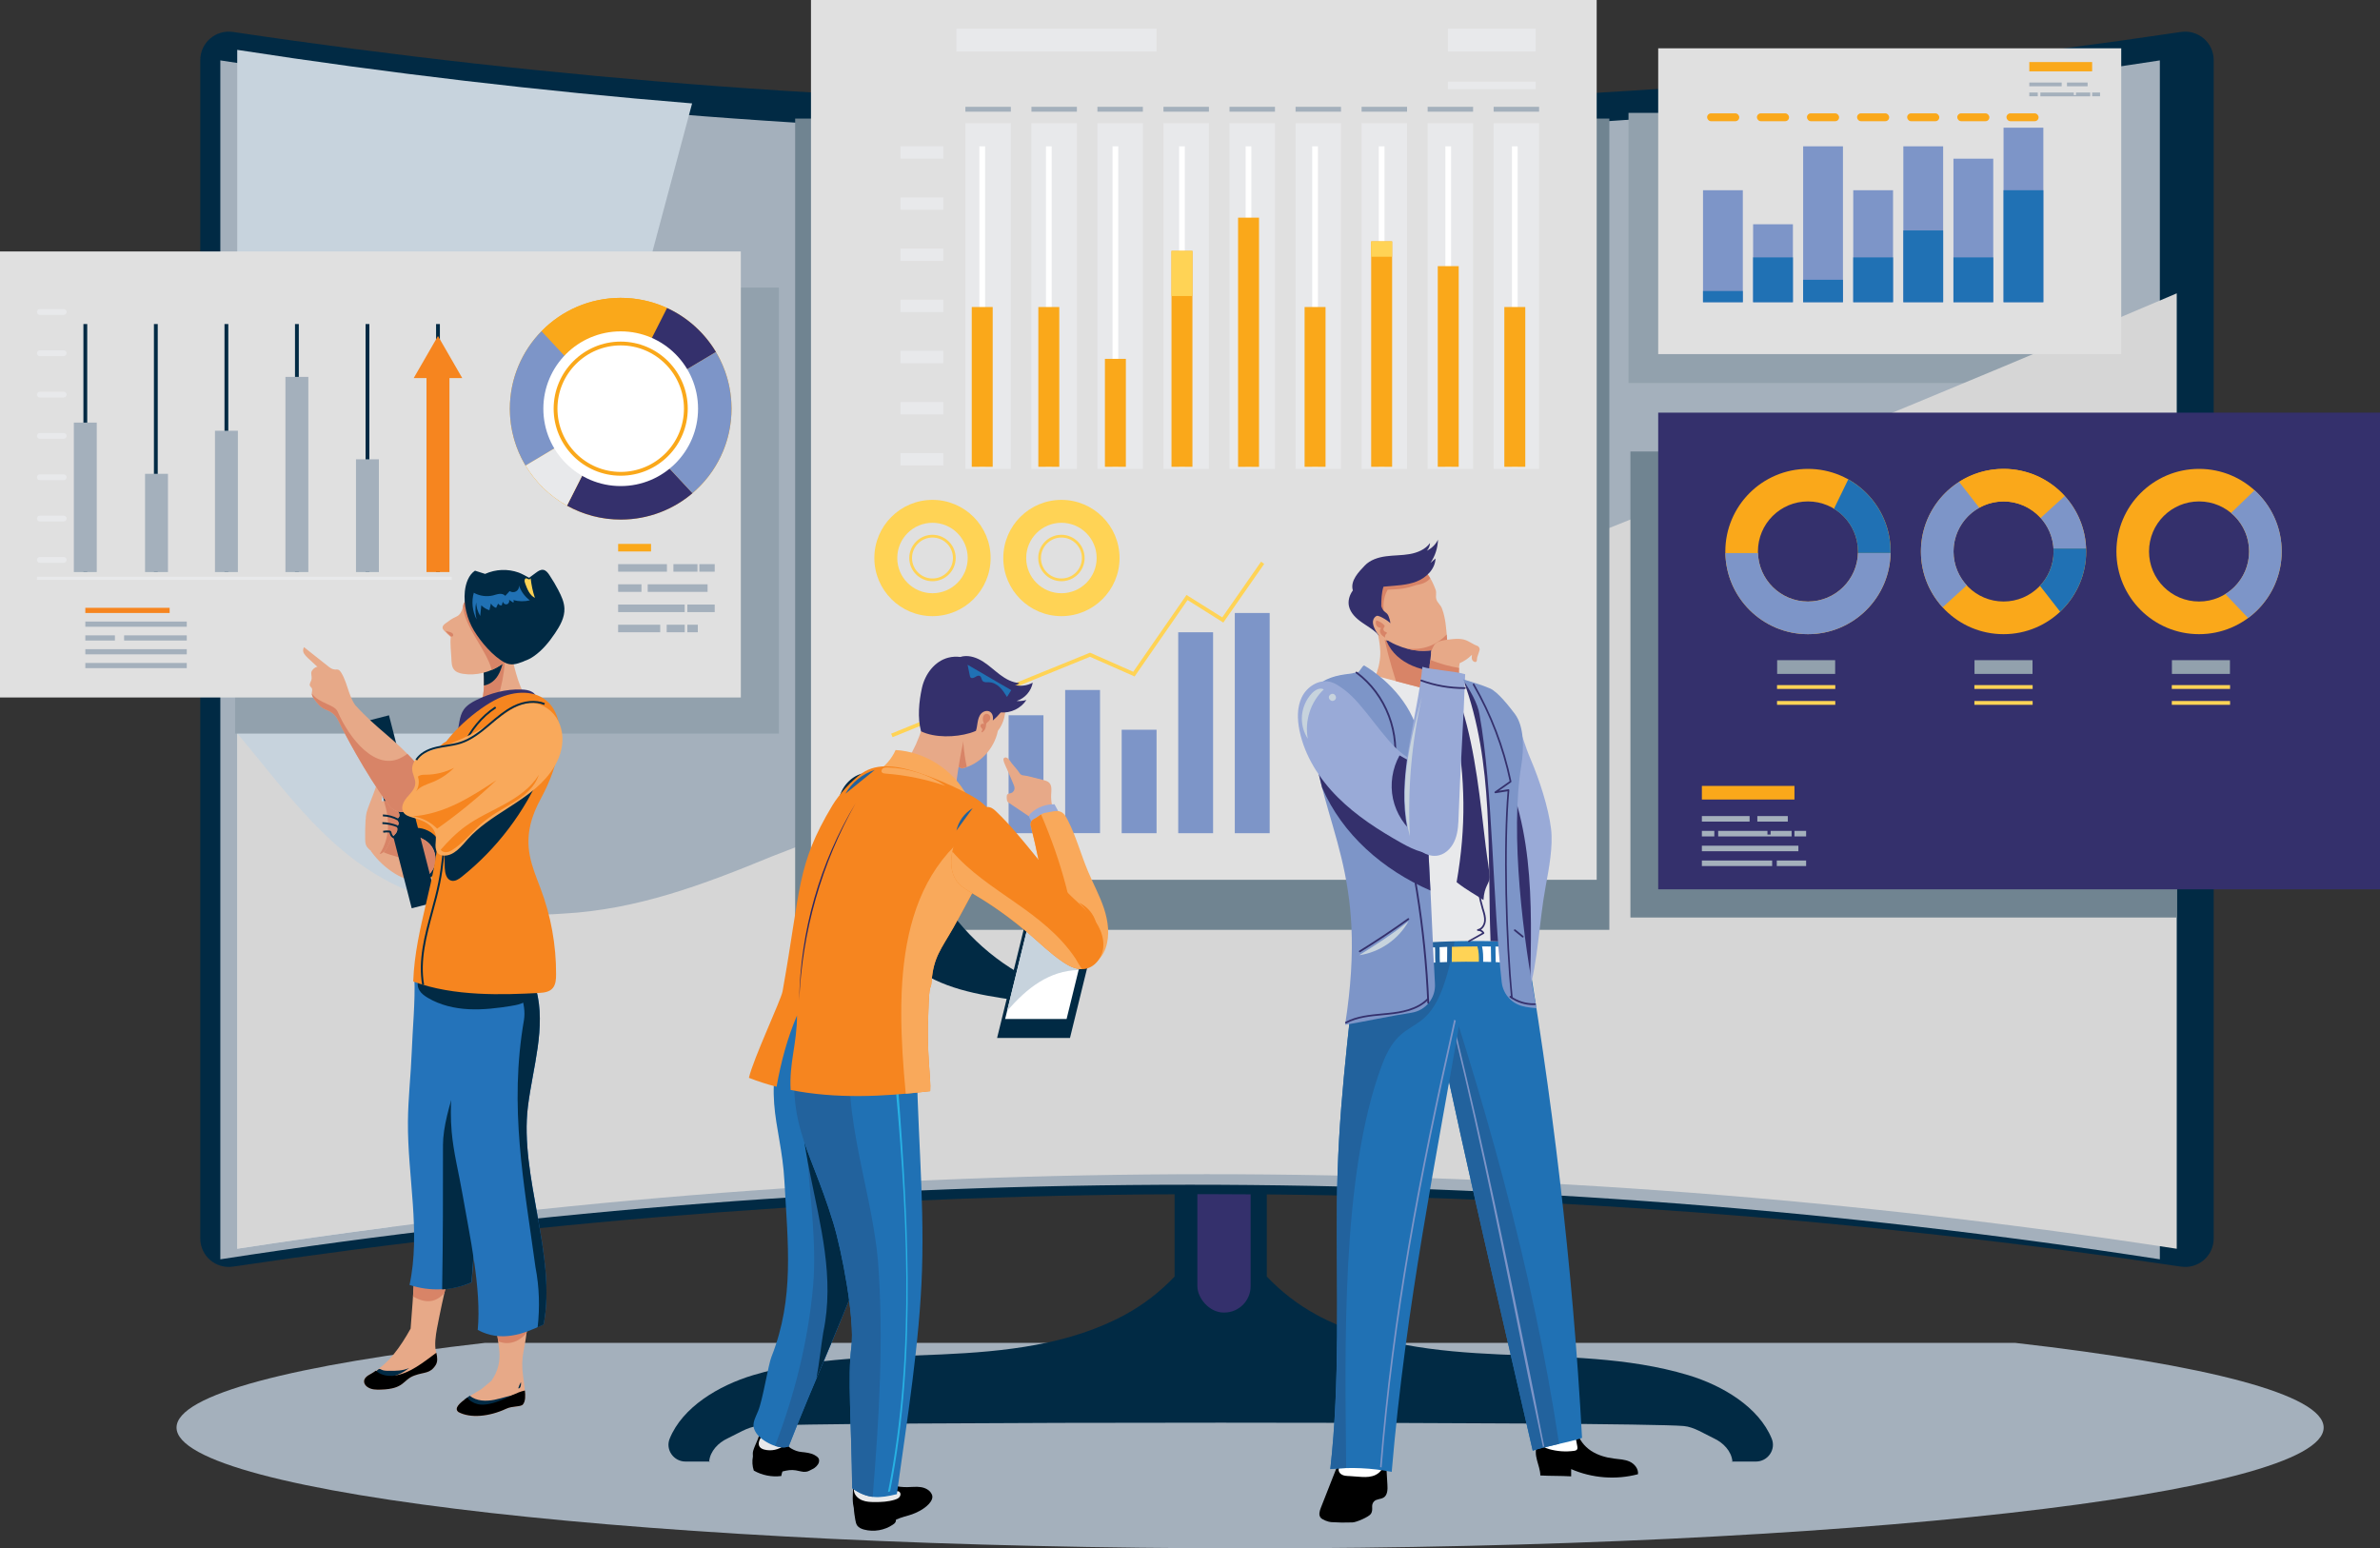 <?xml version="1.0" encoding="UTF-8"?> <svg xmlns="http://www.w3.org/2000/svg" id="Layer_2" data-name="Layer 2" viewBox="0 0 400 260.22"><rect x="0" y="0" width="400" height="260.22" fill="#333333" stroke="none"/><defs><style> .cls-1 { fill: #c7d3dd; } .cls-2 { fill: #fff; } .cls-3 { fill: #708491; } .cls-4 { fill: #f9a95b; } .cls-5 { fill: #e7a988; } .cls-6 { fill: #012a44; } .cls-7 { fill: #d6d6d6; } .cls-8 { fill: #e0e0e0; } .cls-9 { fill: #e8e9eb; } .cls-10 { fill: #2071b4; } .cls-11 { fill: #2473ba; } .cls-12 { fill: #ffd355; } .cls-13 { fill: #22629d; } .cls-14 { fill: #d88467; } .cls-15 { fill: #27b1e3; } .cls-16 { fill: #2a2865; } .cls-17 { fill: #92a1ad; } .cls-18 { fill: #99aad7; } .cls-19 { fill: #34306c; } .cls-20 { fill: #a4b0bc; } .cls-21 { fill: #faa81a; } .cls-22 { fill: #f6851f; } .cls-23 { fill: #7d95c8; } </style></defs><g id="Layer_1-2" data-name="Layer 1"><g><path class="cls-20" d="M338.74,225.69H81.47c-32.03,3.66-51.8,8.69-51.8,14.23,0,11.21,80.78,20.3,180.43,20.3s180.43-9.09,180.43-20.3c0-5.54-19.77-10.57-51.8-14.23Z"></path><path class="cls-6" d="M295.12,245.63c1.98,0,3.4-2,2.65-3.84-2.16-5.3-8.24-8.94-14.03-10.68-10.19-3.06-21.01-3.01-31.64-3.48-10.63-.48-21.58-1.61-30.92-6.71-3.04-1.66-5.86-3.84-8.27-6.38v-63.97h-15.5v63.97c-2.41,2.54-5.23,4.72-8.27,6.38-9.34,5.1-20.29,6.23-30.92,6.71-10.63,.48-21.45,.42-31.64,3.48-5.79,1.74-11.88,5.37-14.03,10.68-.75,1.84,.67,3.84,2.65,3.84,1.4,0,2.8,0,4.21,0l-.22-.04c.17-1.72,1.54-3.14,3.11-3.86,1.57-.73,3.33-1.91,5.06-2.07,8.48-.75,147.15-.75,155.63,0,1.72,.15,3.49,1.34,5.06,2.07,1.57,.73,2.94,2.14,3.11,3.86l-.22,.04h4.21Z"></path><rect class="cls-19" x="201.24" y="193.1" width="8.95" height="27.49" rx="4.43" ry="4.43"></rect><path class="cls-6" d="M366.55,212.87c-108.79-16.24-218.6-16.24-327.39,0-2.9,.43-5.5-1.8-5.5-4.73V10.1c0-2.93,2.6-5.16,5.5-4.73,108.79,16.24,218.6,16.24,327.39,0,2.89-.43,5.5,1.8,5.5,4.73V208.14c0,2.93-2.6,5.16-5.5,4.73Z"></path><path class="cls-20" d="M363,211.64c-108.29-16.71-217.67-16.71-325.97,0V10.15c108.29,16.71,217.67,16.71,325.97,0V211.64Z"></path><rect class="cls-17" x="273.7" y="18.97" width="77.05" height="45.4"></rect><path class="cls-1" d="M39.87,8.38V209.86c8.64-1.33,17.28-2.55,25.93-3.67L116.32,17.38c-25.53-2.08-51.02-5.07-76.45-9Z"></path><path class="cls-7" d="M94.71,153.54c-8.93,.69-18.54-.69-26.78-4.12-12.46-5.42-19.79-16.39-28.06-26.17v86.62c108.29-16.71,217.67-16.71,325.97,0V49.3c-78.35,33.45-156.35,63.82-236.11,94.63-11.67,4.81-22.66,8.93-35.02,9.61Z"></path><rect class="cls-3" x="133.64" y="19.93" width="136.84" height="136.34"></rect><rect class="cls-17" x="39.51" y="48.33" width="91.4" height="74.96"></rect><rect class="cls-3" x="274.02" y="75.88" width="91.75" height="78.32"></rect><rect class="cls-19" x="278.69" y="69.35" width="121.31" height="80.11"></rect><path class="cls-21" d="M303.86,78.8c-7.67,0-13.89,6.22-13.89,13.89s6.22,13.89,13.89,13.89,13.89-6.22,13.89-13.89-6.22-13.89-13.89-13.89Zm0,22.29c-4.64,0-8.41-3.76-8.41-8.41s3.76-8.41,8.41-8.41,8.41,3.76,8.41,8.41-3.76,8.41-8.41,8.41Z"></path><path class="cls-23" d="M303.86,101.1c-4.56,0-8.27-3.63-8.4-8.15h-5.48c.14,7.55,6.3,13.63,13.88,13.63s13.74-6.08,13.88-13.63h-5.48c-.13,4.53-3.84,8.15-8.4,8.15Z"></path><path class="cls-10" d="M310.63,80.57l-2.4,4.94c2.42,1.48,4.03,4.14,4.03,7.18,0,.09,0,.17,0,.25h5.48c0-.09,0-.17,0-.25,0-5.21-2.87-9.75-7.11-12.12Z"></path><path class="cls-21" d="M336.73,78.8c-7.67,0-13.89,6.22-13.89,13.89s6.22,13.89,13.89,13.89,13.89-6.22,13.89-13.89-6.22-13.89-13.89-13.89Zm0,22.29c-4.64,0-8.41-3.76-8.41-8.41s3.76-8.41,8.41-8.41,8.41,3.76,8.41,8.41-3.76,8.41-8.41,8.41Z"></path><path class="cls-21" d="M336.73,84.28c2.47,0,4.69,1.07,6.23,2.77l4.05-3.69c-2.54-2.8-6.2-4.56-10.28-4.56-2.75,0-5.31,.8-7.47,2.18l3.39,4.36c1.21-.67,2.6-1.06,4.08-1.06Z"></path><path class="cls-23" d="M350.6,92.18c-.12-3.39-1.46-6.47-3.59-8.82l-4.05,3.69c1.24,1.37,2.04,3.16,2.16,5.13h5.48Z"></path><path class="cls-23" d="M332.65,85.34l-3.39-4.36c-3.72,2.38-6.23,6.49-6.4,11.19,0,.17-.01,.34-.01,.51,0,3.62,1.38,6.91,3.65,9.38l4.05-3.69c-1.38-1.5-2.22-3.49-2.22-5.69,0-.17,0-.34,.02-.51,.18-2.95,1.87-5.48,4.31-6.83Z"></path><path class="cls-10" d="M350.61,92.69c0-.17,0-.34-.01-.51h-5.48c.01,.17,.02,.34,.02,.51,0,2.23-.87,4.26-2.29,5.76l3.39,4.35c2.69-2.53,4.38-6.13,4.38-10.11Z"></path><path class="cls-21" d="M369.59,78.8c-7.67,0-13.89,6.22-13.89,13.89s6.22,13.89,13.89,13.89,13.89-6.22,13.89-13.89-6.22-13.89-13.89-13.89Zm0,22.29c-4.64,0-8.41-3.76-8.41-8.41s3.76-8.41,8.41-8.41,8.41,3.76,8.41,8.41-3.76,8.41-8.41,8.41Z"></path><path class="cls-23" d="M378,92.69c0,3.02-1.6,5.67-3.99,7.15l3.82,4.02c3.42-2.53,5.65-6.59,5.65-11.18,0-4.08-1.76-7.75-4.56-10.29l-3.95,3.82c1.85,1.54,3.03,3.87,3.03,6.47Z"></path><rect class="cls-21" x="286.03" y="132.08" width="15.56" height="2.29"></rect><rect class="cls-20" x="286.03" y="137.15" width="8.02" height=".93"></rect><rect class="cls-20" x="295.35" y="137.15" width="5.12" height=".93"></rect><polygon class="cls-20" points="297.58 139.64 297.58 140.26 297.05 140.26 297.05 139.64 288.77 139.64 288.77 140.57 301.11 140.57 301.11 139.64 297.58 139.64"></polygon><rect class="cls-20" x="286.03" y="139.64" width="2.09" height=".93"></rect><rect class="cls-20" x="301.59" y="139.64" width="1.96" height=".93"></rect><rect class="cls-20" x="286.03" y="142.13" width="16.22" height=".93"></rect><rect class="cls-20" x="286.03" y="144.62" width="11.81" height=".93"></rect><rect class="cls-20" x="298.62" y="144.62" width="4.93" height=".93"></rect><rect class="cls-17" x="298.68" y="110.95" width="9.75" height="2.31"></rect><rect class="cls-12" x="298.66" y="115.14" width="9.79" height=".64"></rect><rect class="cls-12" x="298.66" y="117.81" width="9.79" height=".64"></rect><rect class="cls-17" x="331.85" y="110.95" width="9.75" height="2.31"></rect><rect class="cls-12" x="331.83" y="115.14" width="9.79" height=".64"></rect><rect class="cls-12" x="331.83" y="117.81" width="9.79" height=".64"></rect><rect class="cls-17" x="365.03" y="110.95" width="9.75" height="2.31"></rect><rect class="cls-12" x="365.01" y="115.14" width="9.79" height=".64"></rect><rect class="cls-12" x="365.01" y="117.81" width="9.79" height=".64"></rect><rect class="cls-8" x="136.3" width="132.05" height="147.86"></rect><rect class="cls-9" x="160.75" y="4.81" width="33.63" height="3.84"></rect><rect class="cls-9" x="243.35" y="4.81" width="14.75" height="3.84"></rect><rect class="cls-9" x="243.35" y="13.73" width="14.75" height="1.26"></rect><path class="cls-12" d="M156.72,84.01c-5.4,0-9.77,4.38-9.77,9.77s4.38,9.77,9.77,9.77,9.77-4.38,9.77-9.77-4.38-9.77-9.77-9.77Zm0,15.69c-3.27,0-5.92-2.65-5.92-5.92s2.65-5.92,5.92-5.92,5.92,2.65,5.92,5.92-2.65,5.92-5.92,5.92Z"></path><path class="cls-12" d="M156.72,89.88c-2.16,0-3.9,1.75-3.9,3.9s1.75,3.9,3.9,3.9,3.9-1.75,3.9-3.9-1.75-3.9-3.9-3.9Zm0,7.34c-1.9,0-3.44-1.54-3.44-3.44s1.54-3.44,3.44-3.44,3.44,1.54,3.44,3.44-1.54,3.44-3.44,3.44Z"></path><path class="cls-12" d="M178.39,84.01c-5.4,0-9.77,4.38-9.77,9.77s4.38,9.77,9.77,9.77,9.77-4.38,9.77-9.77-4.38-9.77-9.77-9.77Zm0,15.69c-3.27,0-5.92-2.65-5.92-5.92s2.65-5.92,5.92-5.92,5.92,2.65,5.92,5.92-2.65,5.92-5.92,5.92Z"></path><path class="cls-12" d="M178.39,89.88c-2.16,0-3.9,1.75-3.9,3.9s1.75,3.9,3.9,3.9,3.9-1.75,3.9-3.9-1.75-3.9-3.9-3.9Zm0,7.34c-1.9,0-3.44-1.54-3.44-3.44s1.54-3.44,3.44-3.44,3.44,1.54,3.44,3.44-1.54,3.44-3.44,3.44Z"></path><polygon class="cls-12" points="150.01 123.89 149.77 123.3 183.2 109.69 190.46 112.9 199.41 99.99 205.42 103.76 211.94 94.4 212.47 94.77 205.6 104.63 199.59 100.85 190.69 113.69 183.19 110.38 150.01 123.89"></polygon><rect class="cls-23" x="160.01" y="116.57" width="5.86" height="23.46"></rect><rect class="cls-23" x="169.51" y="120.21" width="5.86" height="19.82"></rect><rect class="cls-23" x="179.02" y="115.96" width="5.86" height="24.06"></rect><rect class="cls-23" x="188.52" y="122.64" width="5.86" height="17.39"></rect><rect class="cls-23" x="198.02" y="106.26" width="5.86" height="33.77"></rect><rect class="cls-23" x="207.53" y="103.02" width="5.86" height="37.01"></rect><rect class="cls-9" x="162.25" y="20.7" width="7.64" height="58.1"></rect><rect class="cls-9" x="173.35" y="20.7" width="7.64" height="58.1"></rect><rect class="cls-9" x="184.44" y="20.7" width="7.64" height="58.1"></rect><rect class="cls-9" x="195.54" y="20.7" width="7.64" height="58.1"></rect><rect class="cls-9" x="206.64" y="20.7" width="7.64" height="58.1"></rect><rect class="cls-9" x="217.74" y="20.7" width="7.64" height="58.1"></rect><rect class="cls-9" x="228.84" y="20.7" width="7.64" height="58.1"></rect><rect class="cls-9" x="239.94" y="20.7" width="7.64" height="58.1"></rect><rect class="cls-9" x="251.03" y="20.7" width="7.64" height="58.1"></rect><rect class="cls-2" x="164.6" y="24.59" width=".96" height="53.86"></rect><rect class="cls-2" x="175.79" y="24.59" width=".96" height="53.86"></rect><rect class="cls-2" x="186.98" y="24.59" width=".96" height="53.86"></rect><rect class="cls-2" x="198.17" y="24.59" width=".96" height="53.86"></rect><rect class="cls-2" x="209.35" y="24.59" width=".96" height="53.86"></rect><rect class="cls-2" x="220.54" y="24.59" width=".96" height="53.86"></rect><rect class="cls-2" x="231.73" y="24.59" width=".96" height="53.86"></rect><rect class="cls-2" x="242.92" y="24.59" width=".96" height="53.86"></rect><rect class="cls-2" x="254.11" y="24.59" width=".96" height="53.86"></rect><rect class="cls-21" x="163.32" y="51.6" width="3.52" height="26.85"></rect><rect class="cls-21" x="174.51" y="51.6" width="3.52" height="26.85"></rect><rect class="cls-21" x="185.7" y="60.31" width="3.52" height="18.14"></rect><rect class="cls-21" x="196.89" y="42.17" width="3.52" height="36.28"></rect><rect class="cls-12" x="196.89" y="42.17" width="3.52" height="7.58"></rect><rect class="cls-21" x="208.08" y="36.58" width="3.52" height="41.88"></rect><rect class="cls-21" x="219.26" y="51.6" width="3.52" height="26.85"></rect><rect class="cls-21" x="230.45" y="40.57" width="3.52" height="37.88"></rect><rect class="cls-12" x="230.45" y="40.57" width="3.52" height="2.58"></rect><rect class="cls-21" x="241.64" y="44.73" width="3.52" height="33.72"></rect><rect class="cls-21" x="252.83" y="51.6" width="3.52" height="26.85"></rect><rect class="cls-9" x="151.35" y="76.15" width="7.19" height="2.08"></rect><rect class="cls-9" x="151.35" y="67.56" width="7.19" height="2.08"></rect><rect class="cls-9" x="151.35" y="58.96" width="7.19" height="2.08"></rect><rect class="cls-9" x="151.35" y="50.37" width="7.19" height="2.08"></rect><rect class="cls-9" x="151.35" y="41.78" width="7.19" height="2.08"></rect><rect class="cls-9" x="151.35" y="33.18" width="7.19" height="2.08"></rect><rect class="cls-9" x="151.35" y="24.59" width="7.19" height="2.08"></rect><rect class="cls-20" x="162.25" y="17.95" width="7.64" height=".82"></rect><rect class="cls-20" x="173.35" y="17.95" width="7.64" height=".82"></rect><rect class="cls-20" x="184.44" y="17.95" width="7.64" height=".82"></rect><rect class="cls-20" x="195.54" y="17.95" width="7.64" height=".82"></rect><rect class="cls-20" x="206.64" y="17.95" width="7.64" height=".82"></rect><rect class="cls-20" x="217.74" y="17.95" width="7.64" height=".82"></rect><rect class="cls-20" x="228.84" y="17.95" width="7.64" height=".82"></rect><rect class="cls-20" x="239.94" y="17.95" width="7.64" height=".82"></rect><rect class="cls-20" x="251.03" y="17.95" width="7.64" height=".82"></rect><rect class="cls-8" y="42.26" width="124.51" height="74.96"></rect><circle class="cls-21" cx="104.32" cy="68.69" r="18.63"></circle><path class="cls-21" d="M104.25,50.06c-5.19,.02-9.88,2.16-13.24,5.6l12.39,13.3,8.71-17.2c-2.39-1.1-5.05-1.71-7.86-1.7Z"></path><path class="cls-19" d="M120.33,59.16c-1.92-3.22-4.79-5.82-8.22-7.4l-8.71,17.2,.18,.19,16.75-9.99Z"></path><path class="cls-23" d="M91.01,55.66c-3.3,3.38-5.33,8-5.32,13.1,.01,3.47,.98,6.71,2.64,9.49l14.85-8.86,.22-.43-12.39-13.3Z"></path><polygon class="cls-21" points="103.4 68.96 103.18 69.39 103.58 69.15 103.4 68.96"></polygon><path class="cls-19" d="M116.38,82.88l-12.79-13.73-.4,.24-7.89,15.59c2.7,1.5,5.8,2.35,9.1,2.34,4.57-.02,8.75-1.68,11.98-4.43Z"></path><path class="cls-9" d="M88.34,78.25c1.68,2.81,4.09,5.14,6.95,6.73l7.89-15.59-14.85,8.86Z"></path><path class="cls-23" d="M120.33,59.16l-16.75,9.99,12.79,13.73c4.04-3.43,6.59-8.55,6.57-14.27-.01-3.46-.97-6.69-2.62-9.46Z"></path><circle class="cls-2" cx="104.32" cy="68.69" r="13"></circle><path class="cls-21" d="M104.32,79.95c-6.21,0-11.27-5.05-11.27-11.27s5.05-11.27,11.27-11.27,11.27,5.05,11.27,11.27-5.05,11.27-11.27,11.27Zm0-21.9c-5.86,0-10.63,4.77-10.63,10.63s4.77,10.63,10.63,10.63,10.63-4.77,10.63-10.63-4.77-10.63-10.63-10.63Z"></path><rect class="cls-21" x="103.89" y="91.41" width="5.53" height="1.27"></rect><rect class="cls-20" x="103.89" y="94.81" width="8.2" height="1.27"></rect><rect class="cls-20" x="113.18" y="94.81" width="4.04" height="1.27"></rect><rect class="cls-20" x="117.54" y="94.81" width="2.58" height="1.27"></rect><rect class="cls-20" x="103.89" y="98.2" width="3.92" height="1.27"></rect><rect class="cls-20" x="108.86" y="98.2" width="10.06" height="1.27"></rect><rect class="cls-20" x="115.52" y="101.6" width="4.6" height="1.27"></rect><rect class="cls-20" x="103.89" y="101.6" width="11.18" height="1.27"></rect><rect class="cls-20" x="103.89" y="104.99" width="7.07" height="1.27"></rect><rect class="cls-20" x="112.05" y="104.99" width="3.03" height="1.27"></rect><rect class="cls-20" x="115.52" y="104.99" width="1.76" height="1.27"></rect><rect class="cls-22" x="14.34" y="102.15" width="14.17" height=".87"></rect><rect class="cls-20" x="14.34" y="104.46" width="17.05" height=".87"></rect><rect class="cls-20" x="20.86" y="106.78" width="10.53" height=".87"></rect><rect class="cls-20" x="14.34" y="106.78" width="4.97" height=".87"></rect><rect class="cls-20" x="14.34" y="109.1" width="17.05" height=".87"></rect><rect class="cls-20" x="14.34" y="111.42" width="17.05" height=".87"></rect><rect class="cls-6" x="14.02" y="54.46" width=".64" height="41.68"></rect><rect class="cls-6" x="25.87" y="54.46" width=".64" height="41.68"></rect><rect class="cls-6" x="37.73" y="54.46" width=".64" height="41.68"></rect><rect class="cls-6" x="49.58" y="54.46" width=".64" height="41.68"></rect><rect class="cls-6" x="61.44" y="54.46" width=".64" height="41.68"></rect><rect class="cls-6" x="73.29" y="54.46" width=".64" height="41.68"></rect><rect class="cls-20" x="12.41" y="71.02" width="3.85" height="25.12"></rect><rect class="cls-20" x="24.38" y="79.63" width="3.85" height="16.51"></rect><rect class="cls-20" x="36.13" y="72.39" width="3.85" height="23.75"></rect><rect class="cls-20" x="47.97" y="63.34" width="3.85" height="32.8"></rect><rect class="cls-20" x="59.83" y="77.19" width="3.85" height="18.95"></rect><rect class="cls-9" x="6.21" y="96.93" width="69.71" height=".53"></rect><polygon class="cls-22" points="77.69 63.54 73.61 56.47 69.53 63.54 71.68 63.54 71.68 96.14 75.54 96.14 75.54 63.54 77.69 63.54"></polygon><path class="cls-9" d="M11.19,94.1c0,.27-.22,.49-.49,.49H6.7c-.27,0-.49-.22-.49-.49h0c0-.27,.22-.49,.49-.49h4.01c.27,0,.49,.22,.49,.49h0Z"></path><path class="cls-9" d="M11.19,87.15c0,.27-.22,.49-.49,.49H6.7c-.27,0-.49-.22-.49-.49h0c0-.27,.22-.49,.49-.49h4.01c.27,0,.49,.22,.49,.49h0Z"></path><path class="cls-9" d="M11.19,80.21c0,.27-.22,.49-.49,.49H6.7c-.27,0-.49-.22-.49-.49h0c0-.27,.22-.49,.49-.49h4.01c.27,0,.49,.22,.49,.49h0Z"></path><path class="cls-9" d="M11.19,73.26c0,.27-.22,.49-.49,.49H6.7c-.27,0-.49-.22-.49-.49h0c0-.27,.22-.49,.49-.49h4.01c.27,0,.49,.22,.49,.49h0Z"></path><path class="cls-9" d="M11.19,66.32c0,.27-.22,.49-.49,.49H6.7c-.27,0-.49-.22-.49-.49h0c0-.27,.22-.49,.49-.49h4.01c.27,0,.49,.22,.49,.49h0Z"></path><path class="cls-9" d="M11.19,59.37c0,.27-.22,.49-.49,.49H6.7c-.27,0-.49-.22-.49-.49h0c0-.27,.22-.49,.49-.49h4.01c.27,0,.49,.22,.49,.49h0Z"></path><path class="cls-9" d="M11.19,52.43c0,.27-.22,.49-.49,.49H6.7c-.27,0-.49-.22-.49-.49h0c0-.27,.22-.49,.49-.49h4.01c.27,0,.49,.22,.49,.49h0Z"></path><rect class="cls-8" x="278.69" y="8.12" width="77.82" height="51.39"></rect><rect class="cls-23" x="286.22" y="31.97" width="6.69" height="18.82"></rect><rect class="cls-23" x="294.64" y="37.69" width="6.69" height="13.1"></rect><rect class="cls-23" x="303.05" y="24.59" width="6.69" height="26.2"></rect><rect class="cls-23" x="311.47" y="31.97" width="6.69" height="18.82"></rect><rect class="cls-23" x="319.89" y="24.59" width="6.69" height="26.2"></rect><rect class="cls-23" x="328.31" y="26.67" width="6.69" height="24.12"></rect><rect class="cls-23" x="336.73" y="21.46" width="6.69" height="29.33"></rect><rect class="cls-10" x="286.22" y="48.91" width="6.69" height="1.88"></rect><rect class="cls-10" x="294.64" y="43.26" width="6.69" height="7.53"></rect><rect class="cls-10" x="303.05" y="47.02" width="6.69" height="3.77"></rect><rect class="cls-10" x="311.47" y="43.26" width="6.69" height="7.53"></rect><rect class="cls-10" x="319.89" y="38.73" width="6.69" height="12.06"></rect><rect class="cls-10" x="328.31" y="43.26" width="6.69" height="7.53"></rect><rect class="cls-10" x="336.73" y="31.97" width="6.69" height="18.82"></rect><rect class="cls-21" x="341.06" y="10.43" width="10.56" height="1.56"></rect><rect class="cls-20" x="341.06" y="13.87" width="5.44" height=".63"></rect><rect class="cls-20" x="347.39" y="13.87" width="3.47" height=".63"></rect><polygon class="cls-20" points="348.9 15.55 348.9 15.98 348.54 15.98 348.54 15.55 342.92 15.55 342.92 16.19 351.3 16.19 351.3 15.55 348.9 15.55"></polygon><rect class="cls-20" x="341.06" y="15.55" width="1.42" height=".63"></rect><rect class="cls-20" x="351.62" y="15.55" width="1.33" height=".63"></rect><rect class="cls-21" x="286.91" y="19.05" width="5.4" height="1.32" rx=".65" ry=".65"></rect><rect class="cls-21" x="295.28" y="19.05" width="5.4" height="1.32" rx=".65" ry=".65"></rect><rect class="cls-21" x="303.69" y="19.05" width="5.4" height="1.32" rx=".65" ry=".65"></rect><rect class="cls-21" x="312.11" y="19.05" width="5.4" height="1.32" rx=".65" ry=".65"></rect><rect class="cls-21" x="320.53" y="19.05" width="5.4" height="1.32" rx=".65" ry=".65"></rect><rect class="cls-21" x="328.95" y="19.05" width="5.4" height="1.32" rx=".65" ry=".65"></rect><rect class="cls-21" x="337.22" y="19.05" width="5.4" height="1.32" rx=".65" ry=".65"></rect><path class="cls-22" d="M68.2,145.04c.25,.68,.07,1.49,.42,2.13,.31,.55,.96,.84,1.59,.87,.63,.03,1.25-.16,1.85-.37,1.1-.38,2.19-.82,3.24-1.32,.77-.36,1.55-.78,2.02-1.48,.51-.76,.57-1.72,.63-2.63,.28-4.08,.89-8.15,1.82-12.13,.23-.98,.48-1.99,.4-2.99-.08-1.01-.54-2.05-1.43-2.53-.57-.31-1.25-.37-1.9-.34-.87,.03-1.78,.21-2.46,.75-.99,.8-1.26,2.17-1.59,3.4-.78,2.95-2.25,5.71-4.26,8.01-.8,.92-1.7,1.78-2.27,2.86-.57,1.08-.74,2.47-.07,3.49,.56,.85,1.63,1.33,1.98,2.29Z"></path><path class="cls-6" d="M74.54,144.24c-.03,.87-.3,1.77-.92,2.39-.66,.65-1.61,.88-2.5,1.09-.76,.18-1.58,.35-2.28,0-.78-.38-1.15-1.26-1.45-2.07-.34-.89-.68-1.79-.77-2.73s.09-1.96,.71-2.68c.51-.61,1.29-.96,2.08-1.07,1.36-.19,2.78,.34,3.74,1.32s1.46,2.38,1.41,3.75Z"></path><path class="cls-5" d="M70.89,147.75c-1.44,.52-3.03-.04-4.36-.83-1.62-.97-3.05-2.29-4.18-3.86,1.48-.64,2.64-2.11,2.98-3.8,1.18,.66,2.53,.79,3.83,1.08,1.3,.29,2.65,.81,3.42,1.97,.6,.9,.77,2.12,.44,3.17-.33,1.05-1.14,1.91-2.12,2.27Z"></path><path class="cls-14" d="M72.58,142.31c-.78-1.16-2.13-1.68-3.42-1.97-1.3-.29-2.65-.43-3.83-1.08-.27,1.33-1.05,2.53-2.1,3.29,2.7,1.87,7.05,1.55,8.22,3.88,.16,.27,.27,.54,.35,.81,.56-.44,1-1.05,1.22-1.76,.33-1.05,.17-2.27-.44-3.17Z"></path><rect class="cls-6" x="65.09" y="120.25" width="4.38" height="32.36" transform="translate(-31.87 21.07) rotate(-14.43)"></rect><path class="cls-5" d="M61.46,137.75c.02-.4,.05-.81,.15-1.19,.39-1.47,1.91-4.59,1.99-6.12,1.43,1.94,.46,3.45,.54,4.2,.74-.01,1.49-.02,2.21,.15,.24,.06,.51,.18,.55,.43,.03,.18-.07,.36-.21,.47-.14,.1-.31,.14-.48,.18,.24,.14,.48,.29,.67,.51,.18,.22,.3,.53,.23,.81-.07,.28-.37,.5-.63,.4,.21,.19,.44,.4,.5,.69,.06,.29-.16,.65-.43,.59,.28,.2,.28,.66,.11,.97-.16,.31-.44,.53-.66,.8-.4,.49-.6,1.11-.89,1.68-.29,.57-.72,1.12-1.32,1.22-.62,.11-1.21-.3-1.68-.74-.22-.2-.43-.42-.56-.7-.16-.35-.18-.76-.18-1.16-.01-1.06,.01-2.13,.07-3.19Z"></path><path class="cls-14" d="M66.89,136.37c-.18-.22-.43-.36-.67-.51,.17-.04,.34-.08,.48-.18,.14-.1,.24-.29,.21-.47-.04-.26-.32-.38-.55-.43-.6-.14-1.22-.16-1.83-.15,.97,3.09,1.06,6.17-.73,8.9,0,0,0,0,0,0,.59-.1,1.03-.65,1.32-1.22,.29-.57,.49-1.19,.89-1.68,.22-.27,.5-.49,.66-.8,.16-.31,.17-.77-.11-.97,.27,.07,.49-.3,.43-.59-.06-.29-.29-.5-.5-.69,.26,.1,.56-.11,.63-.4,.07-.28-.04-.59-.23-.81Z"></path><path class="cls-6" d="M66.76,137.85c-.74-.4-1.57-.63-2.41-.65v-.32c.9,.03,1.78,.27,2.56,.69l-.15,.28Z"></path><path class="cls-6" d="M66.75,139.02c-.79-.32-1.63-.5-2.48-.53v-.32c.91,.03,1.78,.22,2.6,.56l-.12,.3Z"></path><path class="cls-6" d="M66.19,140.92c-.35-.14-.62-.47-.69-.85-.01-.07-.02-.13-.04-.15,0,0-.04-.01-.1-.02-.31-.02-.62,0-.93,.04l-.05-.31c.33-.06,.67-.07,1.01-.05,.07,0,.19,.01,.29,.1,.1,.09,.12,.21,.13,.3,.05,.3,.25,.54,.5,.64l-.12,.3Z"></path><path class="cls-5" d="M81.25,109.45c1.35-.16,2.98-1.04,4.29-1.42,.36,1.73,1.2,6.14,2.35,8.21l.45,.66c-3.15,2.41-6.39,3.6-10.14,4.62,4.33-2.42,2.87-7.87,3.05-12.07Z"></path><path class="cls-14" d="M84.9,108.25c-1.17,.43-2.51,1.07-3.65,1.21-.18,4.2,1.27,9.65-3.05,12.07,1.55-.42,3.01-.88,4.42-1.44,1.62-3.63,2.44-7.66,2.29-11.84Z"></path><path class="cls-6" d="M84.93,108.16c-1.23,.43-2.67,1.15-3.88,1.29,.09,1.8,.33,3.83,.28,5.77,2.92-.61,3.38-4.01,3.61-7.06Z"></path><path class="cls-19" d="M80.04,117.66c-.79,.39-1.57,.86-2.08,1.57-.85,1.19-.74,2.8-1.19,4.19,1.73-1.77,3.94-3.01,6.26-3.85,2.32-.85,4.76-1.32,7.2-1.72,.13-.61-.25-1.23-.78-1.55-.53-.32-1.17-.4-1.79-.42-2.64-.1-5.26,.61-7.62,1.78Z"></path><path class="cls-5" d="M85.8,102.36c-1.27-1.51-2.97-2.48-4.84-2.83l-1.23-.03c-.76,.88-1.21,.94-1.81,1.96l-.19,.79c-.14,.51-.45,1.14-1.01,1.37-.68,.28-1.29,.73-1.89,1.18-.22,.17-.47,.4-.45,.69,.01,.23,.17,.41,.32,.56,.34,.35,.69,.69,1.05,1.01-.12,1.16,.06,2.36,.11,3.54,.03,.66,.03,1.38,.41,1.89,.36,.48,.96,.66,1.52,.75,2.25,.36,4.6-.25,6.52-1.57,1.26-.87,2.38-2.1,2.82-3.65,.56-1.95-.07-4.16-1.34-5.68Z"></path><path class="cls-14" d="M85.8,102.36c-1.27-1.51-2.97-2.48-4.84-2.83l-1.23-.03c-.76,.88-1.21,.94-1.81,1.96l-.1,.42c.22,3.51,3.9,7.23,4.83,10.72,.58-.25,1.13-.55,1.66-.91,1.26-.87,2.38-2.1,2.82-3.65,.56-1.95-.07-4.16-1.34-5.68Z"></path><path class="cls-2" d="M77.74,102.26c.05-.19,.08-.36,.09-.49l-.09,.49Z"></path><path class="cls-6" d="M93.88,99.25c-.47-.89-.98-1.76-1.54-2.6-.26-.39-.57-.81-1.04-.88-.45-.07-.87,.22-1.23,.49-.38,.28-.76,.56-1.14,.84-.57-.31-1.22-.67-1.75-.87-1.82-.66-3.87-.58-5.65,.22l-1.7-.54c-1.06,.7-1.55,2.1-1.7,3.43-.24,2.3,.35,4.67,1.52,6.62,1.17,1.95,3.25,4.37,5.18,5.39,1.06,.56,1.99,.26,3.07-.15,.1-.04,.19-.09,.28-.13,.54-.18,1.06-.45,1.53-.78,1.45-1,2.57-2.39,3.56-3.85,.85-1.26,1.65-2.66,1.59-4.18-.04-1.07-.5-2.08-1-3.03Z"></path><path class="cls-10" d="M80.02,101.11c.01,.84,.25,1.68,.69,2.41,.06-.6,.12-1.19,.18-1.79,.38,.38,.85,.66,1.36,.83,.09-.38,.17-.76,.26-1.14,.18,.34,.5,.61,.87,.74,.11-.24,.22-.48,.34-.73,.1,.22,.37,.36,.61,.31,.06-.22,.12-.43,.18-.65,.04,.31,.39,.55,.7,.46,.3-.09,.47-.48,.33-.76,.24,.16,.48,.32,.72,.48,.12-.11,.11-.33-.02-.43,.92,.26,1.9,.27,2.82,.05-.85-.61-1.5-1.5-1.83-2.49,.05,.38-.15,.79-.48,.98-.33,.2-.78,.18-1.1-.04-.24,.27-.49,.53-.73,.8-.23-.28-.62-.36-.98-.33-.36,.03-.7,.16-1.05,.25-1.09,.27-2.28,.11-3.26-.44-.42,1.48-.24,3.12,.47,4.48-.24-.97-.26-2-.05-2.98Z"></path><path class="cls-12" d="M89.19,97.2c.12,1.11,.35,2.22,.71,3.28-.87-.44-1.27-1.43-1.61-2.35-.09-.24-.18-.5-.09-.74,.22-.58,.68,.34,.99-.2Z"></path><path class="cls-5" d="M62.31,230.91c3.05-1.7,5.02-4.61,6.7-7.62,2.03-25.2-.01-23.57,1.05-34.51h8.08c.33,6.87,.16,13.08-1.35,19.58-1.17,5.03-2.2,8.9-3.35,14.92-.21,1.13-.45,2.76-.16,3.89,.21,.83,.33,1.61-.07,2.25-.95,1.49-1.89,1.13-3.59,1.76-1.99,.73-1.58,2.24-5.61,2.36-.77,.02-1.58,.04-2.27-.44-.24-.17-.47-.42-.54-.74-.15-.73,.55-1.16,1.09-1.45Z"></path><path class="cls-14" d="M74.69,217.31c.69-3.07,1.37-5.78,2.11-8.94,1.51-6.5,1.68-12.72,1.35-19.58h-8.08c-.99,10.08,.68,9.48-.65,29.1,2.71,1.55,4.23,.54,5.28-.58Z"></path><path class="cls-6" d="M68.76,229.91c-.81,.63-1.7,1.14-2.66,1.37-.96,.23-1.99,.16-2.87-.34-.12-.07-.24-.15-.36-.22,.22-.18,.43-.35,.65-.53,.08-.06,.16-.13,.25-.13,.1,0,.19,.05,.28,.1,.38,.21,.82,.22,1.24,.22,1.18,.02,2.39,.02,3.48-.48Z"></path><path d="M62.31,230.91c.3-.17,.58-.36,.86-.55,.78,.72,1.9,.98,3.07,.83,2.61-.33,4.93-2.25,7.09-3.84,.18,.76,.26,1.48-.11,2.07-.95,1.49-1.89,1.13-3.59,1.76-1.99,.73-1.58,2.24-5.61,2.36-.77,.02-1.58,.04-2.27-.44-.24-.17-.47-.42-.54-.74-.15-.73,.55-1.16,1.09-1.45Z"></path><path class="cls-11" d="M69.65,164.44c.15,3.84-.31,8.51-.45,12.34-.15,3.91-.61,7.8-.64,11.72-.08,9.19,2.18,18.52,.27,27.45,3.4,1.13,7.11,.97,10.43-.43,1.24-14.59,2.82-34.14,5.24-49.92-4.46,.28-10.69,.7-14.84-1.16Z"></path><path class="cls-6" d="M83.31,167.97c-.74,.05-1.49,.03-2.26-.04,.15,.83,.16,1.66-.13,2.66-2.27,6.47-6.47,16.02-6.47,21.84,0,8.51,.01,15.19-.14,24.27,1.73-.09,3.31-.5,4.93-1.18,1.24-14.59,1.63-31.77,4.06-47.55Z"></path><path class="cls-5" d="M80.94,233.43s1.63-1.35,1.64-1.36c1.16-1.64,1.56-3.41,1.3-5.46-1.38-11.12-5.07-24.9-6.8-35.88h10c1.47,11.57,3.14,25.36,.92,36.3-.27,1.33-.3,2.7-.11,4.04,.12,.87,.23,1.75,.31,2.63,.08,.84,.12,1.79-.33,2.35-.37,.45-1.74,.22-2.82,.73-2.82,1.32-6.01,1.63-8.01,.56-1.19-.9,1.36-2.42,3.89-3.89Z"></path><path class="cls-14" d="M87.09,190.72h-10c1.66,10.6,5.15,23.8,6.64,34.7,2.1,.87,3.93-.3,4.79-1.46,1.41-10.38-.08-22.72-1.42-33.24Z"></path><path class="cls-6" d="M87.5,232.99c.07-.23,.08-.47,.05-.71-.19,.33-.34,.68-.45,1.04,.09,.04,.19,0,.26-.07s.11-.17,.14-.27Z"></path><path class="cls-6" d="M82.09,236.36c-.5,.16-1.01,.3-1.53,.29-.98-.01-1.93-.58-2.46-1.47,.28-.2,.57-.41,.85-.61,1.15,.93,2.73,.96,4.15,.68,1.42-.28,2.79-.84,4.23-.94-1.72,.74-3.45,1.49-5.24,2.04Z"></path><path d="M78.55,234.89c.37,.52,.95,.9,1.76,1.1,1.15,.29,2.79-.22,3.86-.64,1.3-.5,2.67-1.37,4.05-1.66,.08,.84,.12,1.78-.33,2.34-.37,.45-1.74,.22-2.82,.73-2.82,1.32-6.01,1.63-8.01,.56-.79-.6,.08-1.48,1.49-2.43Z"></path><path class="cls-11" d="M90.11,166.28c1.71,6.39-.58,13.12-1.39,19.71-1.43,11.65,4.88,25.09,2.64,36.59-3.45,1.68-7.18,3.02-11.07,.93,.66-6.91-1.39-15.99-2.56-22.81-.6-3.51-1.51-6.96-1.82-10.51-.77-8.7,2.08-17.71-.2-26.1,4.08-.2,8.16-.4,12.24-.6l2.16,2.79Z"></path><path class="cls-6" d="M85.98,169.04c.75-.12,1.52-.25,2.16-.65s1.14-1.12,1.05-1.87c-6.28-.4-12.54-1.03-18.78-1.9-.34,.54-.25,1.27,.08,1.82,.33,.55,.87,.93,1.42,1.26,2.07,1.23,4.48,1.79,6.89,1.91,2.4,.12,4.81-.18,7.18-.56Z"></path><path class="cls-6" d="M88.72,186c.81-6.59,3.1-13.32,1.39-19.71l-2.16-2.79c-.74,.04-1.48,.07-2.22,.11,1.55,2.5,2.72,5.13,2.34,7.76-2.56,14.71,0,27.49,1.92,41.56,.67,3.46,.74,6.84,.37,10.14,.34-.15,.67-.31,1-.47,2.24-11.5-4.07-24.94-2.64-36.59Z"></path><path class="cls-22" d="M92.26,118.14c1.61,1.68,2.04,4.33,1.77,6.73-.37,3.3-1.57,6.47-3.13,9.34-1.44,2.65-2.6,5.8-1.85,9.62,.37,1.89,1.11,3.67,1.79,5.46,1.74,4.58,2.64,9.53,2.62,14.48,0,.81-.06,1.69-.56,2.29-.56,.67-1.49,.77-2.33,.82-5.93,.31-14.3,.63-21.12-1.93,.34-9.29,4.02-17.13,4.36-26.42,.16-4.43-2.06-7.49-.3-11.5,1.57-3.58,6.78-8.02,10.14-9.61,2.8-1.32,6.41-1.57,8.6,.72Z"></path><path class="cls-22" d="M75.62,152.08c.21-4.86,1.88-9.62,1.65-14.48,4.7-1.81,9.07-4.49,12.82-7.85-2.13,5-4.32,10.33-3.48,15.7,.54,3.42,2.26,6.52,3.57,9.73s2.18,7.73,1.01,10.99c-5.67,.64-10.84,.73-15.99-.8,1.25-4.27,.23-8.84,.42-13.29Z"></path><path class="cls-6" d="M74.89,141.04c.14-1.26,.37-2.57,1.13-3.59,.68-.92,1.72-1.51,2.73-2.06,4.05-2.2,8.2-4.2,12.45-6-2.95,6.99-7.66,13.23-13.59,17.96-.51,.41-1.15,.83-1.78,.65-.81-.23-1.03-1.26-1.08-2.1-.08-1.62-.04-3.25,.14-4.86Z"></path><path class="cls-6" d="M70.96,165.54c-.73-4.15,.4-8.33,1.5-12.36,.43-1.59,.88-3.23,1.2-4.85,.56-2.76,.78-5.63,1.01-8.4,.2-2.47,.4-5.03,.84-7.51,.78-4.46,2.75-10.46,7.71-13.68l.17,.27c-4.86,3.16-6.8,9.07-7.57,13.47-.43,2.47-.64,5.02-.83,7.48-.22,2.78-.45,5.66-1.01,8.44-.33,1.63-.77,3.28-1.21,4.87-1.09,4-2.21,8.14-1.49,12.23l-.31,.05Z"></path><path class="cls-5" d="M90.5,118.8c-1.9-.41-3.91,.52-5.54,1.5-2.46,1.48-4.78,3.2-7.15,4.84-2.38,1.63-5,3.04-7.82,3.18-3.97-4.45-6.43-5.58-10.31-9.84-.43-.62-.73-1.35-.99-2.08-.4-1.15-.72-2.36-1.36-3.38-.13-.2-.28-.4-.49-.47-.18-.06-.38-.02-.57-.03-.44-.02-.83-.31-1.18-.59-1.33-1.05-2.67-2.11-4-3.17-.55,1.09,.51,1.62,2.27,3.32-.38-.04-1.06,.59-1.05,1,0,.41,.14,.83,.02,1.21-.1,.32-.37,.65-.24,.96,.07,.17,.25,.27,.33,.44,.11,.24,0,.51-.02,.78-.02,.44,.26,.82,.52,1.16,.4,.52,.81,1.05,1.36,1.38,.39,.24,.84,.36,1.24,.59,.71,.42,1.04,.87,1.43,1.65,.07,.15,.47,.96,.52,1.07,0,0,3.88,7.66,7.97,13.09,.55,.73,1.45,1.12,2.36,1.05,6.76-.49,13.38-2.6,19.52-5.71,1.43-.73,2.86-1.52,4.06-2.63,1.38-1.29,2.54-2.98,2.41-5.05-.13-2-1.41-3.87-3.27-4.27Z"></path><path class="cls-14" d="M90.5,118.8c-1.9-.41-3.91,.52-5.54,1.5-2.46,1.48-4.78,3.2-7.15,4.84-2.38,1.63-5,3.04-7.82,3.18-.54-.6-1.04-1.14-1.53-1.63-.26,.21-.54,.39-.85,.55-4.48,2.56-8.95-3.2-10.87-7.67-.62-1.24-3.03-1.28-4.34-3.02,.01,.41,.26,.77,.51,1.09,.4,.52,.81,1.05,1.36,1.38,.39,.24,.84,.36,1.24,.59,.71,.42,1.04,.87,1.43,1.65,.07,.15,.47,.96,.52,1.07,0,0,3.88,7.66,7.97,13.09,.55,.73,1.45,1.12,2.36,1.05,6.76-.49,13.38-2.6,19.52-5.71,1.43-.73,2.86-1.52,4.06-2.63,1.38-1.29,2.54-2.98,2.41-5.05-.13-2-1.41-3.87-3.27-4.27Z"></path><path class="cls-4" d="M88.65,118.17c-1.67,.2-3.07,1.28-4.45,2.24-3.36,2.35-7.07,4.19-10.98,5.44-.89,.28-1.81,.55-2.59,1.08-.77,.53-1.39,1.39-1.36,2.33,.03,.84,.58,1.62,.52,2.46-.07,.92-.81,1.61-1.41,2.31-.59,.7-1.08,1.73-.57,2.5,.31,.48,.9,.68,1.44,.84,.85,.25,1.71,.49,2.46,.96s1.39,1.19,1.52,2.06c.08,.55-.03,1.1-.04,1.65-.01,.55,.12,1.16,.56,1.49,.27,.2,.61,.27,.95,.27,1.66-.02,2.82-1.56,3.93-2.79,3.7-4.11,9.36-6.03,13.04-10.15,1.25-1.4,2.26-3.07,2.67-4.9,.41-1.84,.17-3.85-.88-5.42-1.04-1.56-2.94-2.59-4.81-2.37Z"></path><path class="cls-6" d="M70.1,127.8l-.27-.17c.66-1.03,1.85-1.76,3.54-2.15,.53-.12,1.08-.21,1.62-.3,.8-.13,1.63-.26,2.41-.52,1.72-.57,3.22-1.75,4.48-2.82l.47-.4c1.21-1.02,2.45-2.08,3.89-2.8,1.86-.93,3.8-1.1,5.34-.47l-.12,.3c-1.45-.59-3.3-.42-5.07,.46-1.41,.7-2.64,1.75-3.83,2.76l-.47,.4c-1.29,1.08-2.81,2.29-4.59,2.88-.8,.26-1.65,.4-2.46,.53-.53,.08-1.07,.17-1.59,.29-1.61,.37-2.74,1.05-3.35,2.01Z"></path><path class="cls-22" d="M76.29,129.05c-1.46,.75-3.09,1.14-4.73,1.15-.47,0-1,0-1.32,.33,.27,.82,.15,1.75-.31,2.47,.69-.87,1.85-1.18,2.88-1.6,1.3-.54,2.5-1.34,3.49-2.35Z"></path><path class="cls-22" d="M83.45,131.1c-3.12,2.96-6.46,5.69-9.98,8.17-1.1-1.14-2.6-1.89-4.17-2.08,2.59-.16,5.11-.98,7.45-2.1,2.34-1.13,4.52-2.55,6.69-3.98Z"></path><path class="cls-22" d="M76.05,142.82c1.76-1.11,3.11-2.84,4.67-4.23,1.65-1.48,3.51-2.5,5.42-3.63,1.91-1.13,3.76-2.64,4.42-4.76-1.31,2.17-3.47,3.68-5.68,4.91s-4.56,2.24-6.61,3.73c-1.57,1.13-2.94,2.52-4.21,3.98,.21,.3,.61,.43,.98,.4s.71-.21,1.02-.41Z"></path><path class="cls-14" d="M75.62,106.23c.14,.04,.29,.09,.4,.19,.11,.1,.18,.25,.14,.39s-.23,.23-.35,.15c-.35-.27-.67-.59-.94-.94,.25,.07,.5,.13,.75,.21Z"></path><path class="cls-5" d="M168.89,118.15c.27,1.64-.17,3.39-1.18,4.68-.63,3.09-3.11,5.68-6.06,6.32-2.78-1.19-4.67-4.34-4.5-7.47s2.39-6.04,5.27-6.9c1.6-.48,3.5-.28,4.66,.97l1.81,2.4Z"></path><path class="cls-14" d="M164.27,114.54c-.62-.03-1.26,.06-1.85,.23-2.89,.86-5.1,3.76-5.27,6.9s1.73,6.28,4.5,7.47c.28-.06,.56-.15,.83-.24-1.01-4.96-1.11-10.36,1.79-14.36Z"></path><path class="cls-5" d="M150.79,131.19c-.31-.35-.02-.89,.26-1.27,2.27-3.05,3.92-6.4,4.48-10.17,2.31,.97,4.61,1.39,7.09,1.77-1.04,4.12-1.77,8.32-2.17,12.54-3.05-.87-6.11-1.75-9.16-2.62-.18-.05-.38-.11-.5-.25Z"></path><path class="cls-19" d="M170.88,117.8c1.36-.43,2.44-1.66,2.69-3.07-.91,.5-2,.64-3.01,.4,.29,.01,.58-.12,.77-.33-1.2-.08-2.29-.68-3.25-1.4-.96-.72-1.83-1.55-2.84-2.2-1.01-.64-2.21-1.09-3.4-.9-.14,.02-.28,.07-.42,.11-.69-.08-1.38-.06-2.05,.12-2.29,.59-3.91,2.77-4.42,5.08-.51,2.31-.77,5.02-.15,7.3,2.33,1.11,5.74,1.02,8.21,.29,.34-.1,.68-.23,1.01-.37,.15-.45,.2-.93,.28-1.4,.09-.55,.24-1.12,.62-1.52,.38-.41,1.05-.58,1.51-.26,.3,.21,.44,.59,.46,.95,0,.16,0,.33-.03,.49,.49-.42,.94-.87,1.34-1.36,1.67,.14,3.4-.68,4.31-2.1-.52,.16-1.07,.22-1.62,.18Z"></path><path class="cls-14" d="M165.83,121.51c.08-.12,.22-.19,.33-.29,.24-.21,.35-.56,.23-.86-.12-.29-.48-.48-.77-.36-.29,.11-.43,.44-.44,.75-.01,.33,.1,.64,.2,.95-.13-.1-.32-.1-.45,0-.13,.1-.18,.29-.12,.43,.04,.11,.13,.18,.2,.27s.13,.21,.08,.32c-.03,.06-.08,.11-.11,.17-.03,.06-.02,.16,.04,.18,.04,.01,.09-.01,.12-.04,.29-.22,.5-.56,.55-.92,.03-.2,.02-.43,.13-.59Z"></path><path class="cls-10" d="M164.69,113.61c.28,.16,.24,.59,.45,.83,.24,.28,.69,.21,1.06,.22,.68,0,1.33,.36,1.82,.83,.49,.47,.86,1.06,1.22,1.64,.24-.38,.48-.76,.72-1.14-2.45-1.42-4.89-2.85-7.34-4.27,.12,.6,.24,1.21,.37,1.81,.02,.11,.05,.22,.12,.31,.19,.22,.54,.1,.78-.05,.24-.15,.55-.33,.79-.18Z"></path><path d="M136.88,244.53c-.57-.33-1.49-.44-2.14-.5-.65-.06-1.19-.26-1.76-.59-.57-.32-1-.98-.85-1.62-1.69-.15-2.93-.67-4.42-1.49,0,1.22-.78,2.31-1.12,3.48-.08,.28-.08,.62-.05,.96-.15,.79-.11,1.62,.15,2.38,1.39,.79,3.04,1.12,4.62,.91,.04-.26,.1-.52,.19-.76,.85-.21,1.47-.32,2.25-.19,.84,.14,1.14,.3,1.68,.24,.47-.05,.71-.27,1.14-.46,.43-.19,.95-.68,1.06-1.14,.15-.63-.17-.89-.74-1.22Z"></path><path class="cls-9" d="M131.82,242.9c-1.24-.58-2.49-1.17-3.83-1.47-.17,.26-.34,.53-.42,.84s-.07,.65,.12,.9c.18,.25,.48,.37,.77,.45,1.15,.3,2.43,.03,3.36-.72Z"></path><path class="cls-10" d="M129.69,227.92c-.61,1.56-1.45,7.17-2.26,9.18-.63,1.56-1.26,2.38-.31,3.77,.94,1.39,3.91,2.9,5.44,2.21,4.27-11.02,9.32-21.74,13.29-32.87,3.98-11.13,6.88-22.81,6.64-34.63-6.39-2.03-12.79-4.06-19.18-6.08-6,14.33-2.04,18.59-1.47,29.08,.57,10.49,1.69,19.55-2.14,29.34Z"></path><path class="cls-13" d="M152.48,175.58c-4.69-1.49-9.38-2.98-14.07-4.46-6.39,14.28-.52,30.23-1.75,44.99-.86,9.44-3.13,18.36-6.4,26.89,.84,.28,1.68,.35,2.29,.08,4.27-11.02,9.32-21.74,13.29-32.87,3.98-11.13,6.88-22.81,6.64-34.63Z"></path><path class="cls-6" d="M137.95,170.97c4.85,1.54,9.69,3.07,14.54,4.61,.24,11.82-2.66,23.5-6.64,34.63-2.59,7.26-5.65,14.35-8.64,21.46,.5-2.62,.75-5.29,1.16-7.78,3.85-18.27-9.75-35.62-.42-52.92Z"></path><path d="M156.61,251.15c-.31-.71-1.09-1.11-1.85-1.22-.76-.12-1.54,0-2.31,0-3.04,.03-6.01-1.54-9.02-1.07,0,1.3-.21,2.6-.06,3.89,.03,.24,.07,.47,.13,.71,.03,.66,.14,1.31,.25,1.97,.06,.34,.13,.69,.33,.97,.26,.36,.7,.54,1.12,.66,1.64,.44,3.47,.13,4.87-.83,.17-.11,.33-.24,.43-.42,.07-.13,.09-.27,.09-.42,.46-.19,.92-.37,1.39-.5,1.1-.31,1.56-.43,2.57-.96,1.01-.53,2.52-1.72,2.07-2.77Z"></path><path class="cls-9" d="M150.74,250.63c.25-.09,.53,.11,.59,.37,.06,.26-.07,.53-.26,.7-.19,.18-.45,.27-.7,.35-1.1,.34-2.26,.4-3.41,.39-.69,0-1.39-.04-2.03-.29s-1.22-.76-1.38-1.43c-.17-.67,.19-1.47,.85-1.66l6.34,1.57Z"></path><path class="cls-10" d="M134.46,172.14l.38-4.31c5.93,2.71,12.73,5.64,19.18,6.63,0,14.1,1.36,26.12,.94,39.05-.39,12.02-2.49,24.97-4.23,37.6-2.87,.7-4.88,.89-7.51-1-.14-10.68-.77-18.98-.14-23.69,.63-4.69-1.62-16.29-3.02-20.87-4.38-14.33-8.57-16.51-5.6-33.41Z"></path><path class="cls-13" d="M147.53,211.64c-1.17-12.92-7.2-26.92-3.71-40.01-3.1-1.16-6.14-2.51-8.97-3.8l-.38,4.31c-2.97,16.89,1.22,19.07,5.6,33.41,1.4,4.58,3.64,16.18,3.02,20.87-.63,4.71,0,13.01,.14,23.69,1.23,.89,2.33,1.31,3.44,1.45,1.08-13.25,1.9-26.49,.87-39.91Z"></path><path class="cls-15" d="M149.24,250.75c4.77-23.8,3.13-48.66,.91-71.98l.49-.07c1.79,23.71,3.64,48.18-1.04,71.93-.18,.04-.17,.09-.35,.12Z"></path><path class="cls-6" d="M146.47,129.95c-2.19-.39-4.34,1.29-5.17,3.35-.83,2.06-.61,4.39-.19,6.58,1.16,6.06,3.79,11.79,7.3,16.87,1.38,2.01,2.92,3.94,4.81,5.48,4.77,3.9,11.19,4.94,17.29,5.84,.6-1.31,1.2-2.63,1.79-3.94-6.89-3.69-12.57-9.58-16.02-16.59-2.4-4.88-3.72-10.21-5.02-15.5l-4.78-2.09Z"></path><polygon class="cls-6" points="179.83 174.44 167.58 174.44 172.59 154.01 184.84 154.01 179.83 174.44"></polygon><polygon class="cls-2" points="179.26 171.25 168.93 171.25 173.16 154.01 183.49 154.01 179.26 171.25"></polygon><path class="cls-1" d="M173.16,154.01l-3.9,15.91c3.32-3.89,7.11-6.8,12.03-6.9l2.21-9.01h-10.33Z"></path><path class="cls-4" d="M147.36,129.68c1.38-.86,2.5-2.14,3.16-3.63,4.97,.29,9.69,3.32,12.02,7.72-2.05-.78-4.09-1.55-6.14-2.33-2.58-.98-5.24-1.97-7.99-1.93l-1.04,.16Z"></path><path class="cls-22" d="M156.33,183.38c.18-2.02-.66-6.47-.31-13.27,.16-5.49,.41-3.43,.54-5.12,.3-4.14,1.64-5.52,3.69-9.13,1.56-2.75,3.95-7.4,5.58-10.11,1.63-2.71,2.47-6.27,.84-8.99-1-1.67-2.77-2.72-4.51-3.62-2.56-1.31-5.23-2.43-7.96-3.34-3.06-1.02-6.67-1.7-9.32,.14-1.77,1.23-3.87,3.57-4.98,5.41-6.06,10.11-5.25,13.8-8.38,31.27-.26,1.44-4.94,11.37-5.65,14.52,1.52,.6,3.08,1.1,4.65,1.5,.73-4.2,1.84-8.26,3.43-11.97,0,4.73-1.34,8.01-1.07,12.51,7.51,1.5,15.49,1.16,23.43,.2Z"></path><path class="cls-4" d="M148.8,130.01c3.43,.25,6.83,.95,10.09,2.06-2.86-1.91-6.27-3-9.7-3.09-.26,0-.54,0-.77,.13-.22,.14-.36,.46-.21,.67,.12,.18,.37,.21,.59,.22Z"></path><path class="cls-13" d="M147.03,129.39c-2.07,.66-3.88,2.12-4.95,4.01,1.65-1.34,3.3-2.67,4.95-4.01Z"></path><path class="cls-13" d="M163.48,135.82l-2.74,3.77c.34-1.56,1.36-2.96,2.74-3.77Z"></path><path class="cls-4" d="M152.24,183.81c1.36-.12,2.73-.27,4.1-.43,.18-2.02-.66-6.47-.31-13.27,.16-5.49,.41-3.43,.54-5.12,.3-4.14,1.64-5.52,3.69-9.13,1.56-2.75,3.95-7.4,5.58-10.11,1.51-2.52,2.34-5.77,1.15-8.39-16.66,8.86-16.47,28.45-14.76,46.47Z"></path><path class="cls-5" d="M174.32,138.13c.96-.53,1.98-.94,3.04-1.22-.52-1.06-.76-2.25-.69-3.43,.04-.67,.14-1.45-.33-1.93-.27-.27-.65-.37-1.02-.47-.85-.21-1.7-.42-2.55-.64-.84-.21-1.09,.05-1.54-.69-.18-.29-.94-1.17-1.16-1.43-.22-.26-.8-1.41-1.36-.89-.26,.24,.33,1.37,.47,1.69,.35,.82,.71,1.64,1.06,2.46,.28,.66,.46,1.1-.07,1.58-.19,.17-.63,.18-.84,.32-.21,.14-.14,.89-.06,1.13,.05,.15,.19,.25,.32,.34,1.58,1.06,3.15,2.11,4.73,3.17Z"></path><path class="cls-18" d="M178.23,137.03c-.33-.62-.66-1.24-1-1.86-1.44-.04-2.89,.49-3.95,1.47-.17,.16-.34,.35-.33,.58,0,.12,.06,.23,.12,.34,.43,.83,.86,1.66,1.29,2.49,1.23-1.29,2.38-1.98,4.13-2.33l-.26-.7Z"></path><path class="cls-4" d="M183.56,161.95c1.13-.4,1.88-1.5,2.27-2.63,.73-2.13,.42-4.49-.28-6.63-.71-2.14-1.8-4.13-2.67-6.2-1.19-2.82-1.99-5.82-3.37-8.55-.3-.59-.62-1.24-1.23-1.51-.76-.33-1.7,.06-2.63,.18-.65,.08-1.23,.75-1.88,1.04-.43,.19-.65,.67-.53,1.13,1,4,1.83,7.87,2.32,12,.26,2.18,.45,4.41,1.24,6.46,.79,2.05,2.29,3.95,4.38,4.64,.77,.25,1.62,.33,2.38,.06Z"></path><path class="cls-22" d="M173.77,137.66c-.43,.19-.65,.67-.53,1.13,1,4,1.83,7.87,2.32,12,.26,2.18,.45,4.41,1.24,6.46,.79,2.05,2.29,3.95,4.38,4.64,.04,.01,.08,.02,.11,.03-.53-8.64-2.93-17.18-6.32-25.04-.4,.24-.79,.59-1.21,.77Z"></path><path class="cls-22" d="M159.97,143.57c.45-2.93,2.13-5.64,4.55-7.35,.5-.36,1.1-.68,1.71-.58,.49,.09,.89,.44,1.25,.79,4.59,4.41,8.04,9.89,12.65,14.28,1.26,1.2,2.61,2.32,3.67,3.71,1.05,1.39,1.8,3.1,1.62,4.83-.18,1.73-1.48,3.41-3.21,3.61-1.33,.16-2.61-.52-3.71-1.29-1.96-1.35-3.68-3.02-5.48-4.57-2.93-2.53-6.08-4.8-9.41-6.76-1.04-.61-2.14-1.23-2.84-2.21-.91-1.26-1.03-2.93-.79-4.46Z"></path><path class="cls-22" d="M181.29,151.67c1.85,1.59,2.93,4.03,2.86,6.47,.4-1.23,.33-2.6-.19-3.78-.52-1.18-1.49-2.16-2.67-2.68Z"></path><path class="cls-4" d="M180.78,161.13c-5.37-8.06-14.8-11.15-20.71-18-.03,.15-.07,.3-.09,.45-.24,1.53-.12,3.21,.79,4.46,.71,.98,1.8,1.6,2.84,2.21,3.33,1.96,6.49,4.23,9.41,6.76,1.8,1.56,3.52,3.22,5.48,4.57,1,.69,2.15,1.31,3.34,1.3-.36-.57-.72-1.15-1.06-1.75Z"></path><path class="cls-16" d="M134.32,168.17c.49-11.6,3.77-23.07,9.48-33.18-6.01,9.96-9.32,21.54-9.48,33.18Z"></path><path d="M258.42,242.68c-.88,1.89,.45,3.58,.46,5.29,1.87,.1,3.31,.04,5.18,.15,0-.41,0-.81,0-1.22,3.52,1.53,7.53,1.84,11.23,.86,.11-.91-.59-1.75-1.4-2.12-.82-.37-1.74-.4-2.63-.51-1.35-.17-2.7-.55-3.85-1.3-1.15-.76-2.07-1.92-2.36-3.28-1.71,.17-3.42,.33-5.12,.5-.45,.04-.94,.11-1.23,.46-.26,.32-.1,.81-.27,1.18Z"></path><path class="cls-2" d="M260.32,243.53c1.35,.39,2.78,.49,4.18,.31,.22-.03,.47-.08,.57-.28,.08-.15,.05-.33,.02-.5-.11-.57-.22-1.15-.33-1.72-1.94,.29-3.86,.72-5.74,1.29,.22,.51,.78,.75,1.31,.9Z"></path><path class="cls-10" d="M239.01,155.27c-.12,6.12,1.47,12.02,2.63,17.59,5.02,23.99,10.41,46.62,15.96,70.94,2.03-.7,6.26-1.44,8.29-2.14-1.6-29.44-5.02-57.44-9.98-86.39h-16.91Z"></path><path class="cls-13" d="M239.01,155.27c-.12,6.12,1.47,12.02,2.63,17.59,5.02,23.99,10.41,46.62,15.96,70.94,1.08-.37,2.78-.76,4.43-1.14-4.51-29.93-12.77-58.68-22.46-87.39h-.56Z"></path><path class="cls-23" d="M259.32,243.18c-.89-4.37-1.74-8.11-2.57-12.23-4.05-19.99-7.39-37.15-12.45-57.88l.22-.19c5.07,20.74,8.57,38,12.62,57.99,.84,4.12,1.5,7.84,2.4,12.21l-.21,.11Z"></path><path d="M232.57,251.67c.63-.43,.66-1.35,.61-2.12-.06-1.08-.12-2.15-.19-3.23-.02-.34-.05-.7-.27-.96-.29-.34-.78-.36-1.21-.36-2.08,.01-4.15,.03-6.23,.04-1.09,2.78-2.19,5.56-3.28,8.34-.22,.55-.42,1.23-.04,1.69,.28,.34,1.31,.72,1.75,.74,1.88,.1,1.72,.08,3.6,.05,.62-.01,2.76-.92,3.1-1.45,.48-.77-.1-1.41,.51-2.07,.41-.45,1.15-.34,1.65-.68Z"></path><path class="cls-2" d="M226.64,248.06c.56,.04,1.11,.08,1.67,.12,.78,.06,1.59,.11,2.34-.1,.76-.21,1.48-.72,1.73-1.48-1.84-.66-3.83-.91-5.78-.72-.37,.04-.75,.09-1.08,.29-.32,.19-.57,.56-.53,.94,.04,.35,.32,.63,.63,.77,.31,.14,.66,.17,1.01,.19Z"></path><path class="cls-10" d="M228.59,155.27l-.22,2.13c-1.93,18.08-3.56,29.94-3.67,44.84-.11,14.9,.53,29.87-1.12,44.66,3.44-.35,6.92-.2,10.32,.47,2.38-28.12,7.45-52.32,11.88-78.27,.66-3.85,.32-8.84-.17-13.83h-17.02Z"></path><path class="cls-13" d="M232.25,179.03c4.04-10.96,9.27-1.12,12.72-23.77h-16.37l-.22,2.13c-1.93,18.08-3.56,29.94-3.67,44.84-.11,14.9,.53,29.87-1.12,44.66,.89-.09,1.77-.15,2.66-.17-.17-19.74-.94-49.19,6-67.7Z"></path><path class="cls-23" d="M232.2,246.65l-.26-.12c2.07-25.69,6.48-48.62,12.46-75.15l.27,.14c-5.98,26.51-10.4,49.46-12.47,75.13Z"></path><path class="cls-2" d="M241.2,161.07c-.02-.58,.02-1.24-.03-1.86-3.69,.15-7.37,.39-11.04,.75-.32,1.03-.64,2.06-.96,3.1,3.99-.65,8.02-1.07,12.06-1.29,0-.23-.02-.47-.03-.7Z"></path><path class="cls-2" d="M241.94,159.18c.05,.63,.01,1.29,.03,1.89,0,.22,.02,.44,.03,.66,.4-.02,.81-.04,1.21-.05,0-.85,0-1.7,.02-2.55-.43,.01-.86,.03-1.3,.05Z"></path><path class="cls-2" d="M251.38,161.7c1.57,.06,3.13,.14,4.7,.27-.16-.93-.32-1.87-.49-2.8-1.42-.05-2.83-.07-4.25-.09,.02,.88,.01,1.75,.04,2.62Z"></path><path class="cls-2" d="M250.61,161.67c-.03-.87-.02-1.73-.04-2.6-.5,0-.99-.01-1.49-.01,.2,.84,.2,1.71,.19,2.58,.45,0,.89,.02,1.34,.03Z"></path><path class="cls-12" d="M248.3,159.06c-1.43,0-2.85,.02-4.28,.06-.01,.85-.03,1.69-.02,2.54,1.52-.04,3.03-.04,4.55-.03,.02-.88,0-1.75-.25-2.57Z"></path><path class="cls-19" d="M238.95,119.28c.09,.22,.04,.47-.01,.7-.28,1.26-.57,2.52-.85,3.78-2.21-1.66-2.28-5.05-4.19-7.03,1.46,.67,2.92,1.34,4.38,2,.27,.12,.57,.27,.68,.55Z"></path><path class="cls-9" d="M250.16,115.76c-7.76-3.14-14.95-3.44-23.36-2.55-2.1,.22-4.37,.67-5.69,2.21-1.53,1.79-1.21,4.36-.74,6.6,2.64,12.56,7.71,24.88,7.25,37.67,9.52-1.46,19.23-1.89,28.85-1.26-2.27-10.59-2.69-20.19-.79-30.84,.44-2.48,.12-5.96-1.51-7.96-.88-1.08-2.68-3.32-4.02-3.86Z"></path><path class="cls-5" d="M240.12,105.05c-2.46,.44-6.33,.65-8.79,.21,.69,3.47,1.08,4.99-.12,8.32,15.44,4.02,11.17,3.14,11.46,2.16-2.13-3.1-2.14-6.95-2.55-10.69Z"></path><path class="cls-14" d="M242.67,115.74c-2.13-3.1-2.14-6.95-2.55-10.69-2.16,.38-5.4,.6-7.83,.35,.54,3.06,1.38,6.08,2.33,9.08,11.34,2.97,7.78,2.16,8.04,1.27Z"></path><path class="cls-19" d="M241.28,112.83c-.78-2.45-.87-5.14-1.16-7.78-2.11,.37-5.24,.58-7.65,.36,.39,4.68,4.45,7.06,8.8,7.42Z"></path><path class="cls-5" d="M237.73,94.76c-1.32-.59-2.82-.62-4.21-.23-1.55,.44-3.46,.93-4.5,2.31-1,1.33-.96,3.21-.42,4.79,1,2.95,3.15,5.49,6.01,6.73,2.93,1.27,4.98,1.16,7.39,.72,.76-.14,1.29-.83,1.22-1.59-.16-1.84-.25-3.59-.88-5.25-.21-.56-.77-.97-.93-1.5-.18-.57,.08-1.09-.14-1.66-.73-1.96-1.67-3.49-3.52-4.31Z"></path><path class="cls-14" d="M236.4,109c2.03,.56,3.7,.42,5.59,.08,.76-.14,1.29-.83,1.22-1.59-.03-.29-.05-.57-.07-.86-2,2.09-4.32,2.63-6.73,2.37Z"></path><path class="cls-14" d="M233.21,99.11c2.32-.11,2.96-.16,4.88-.8,1.15-.16,1.86-.6,2.29-1.12-.63-1.06-1.45-1.91-2.66-2.44-1.69-.75-3.66-.42-5.42,.14-1.23,.39-2.5,.92-3.28,1.96-1,1.33-.96,3.21-.42,4.79,.83,2.45,2.46,4.6,4.62,5.98,.02-2.84-1.6-5.76,0-8.5Z"></path><path class="cls-19" d="M241.69,90.68c-.39,.81-1.07,1.48-1.88,1.87,.32-.35,.51-.81,.53-1.29-.78,1.08-2.11,1.63-3.42,1.86-1.31,.23-2.65,.19-3.97,.37-1.32,.17-2.67,.6-3.59,1.57-1.01,1.07-2.47,2.54-1.99,4.17-.56,.76-.85,1.71-.66,2.62,.25,1.18,1.21,2.08,2.2,2.77,.99,.69,2.09,1.28,2.86,2.21,.27-.84,.36-1.72,.38-2.61,.36,.27,.69,.58,1.02,.88,.24,.05,.46-.18,.49-.42,.03-.24-.25-1.09-.37-1.3-.33-.55-.59-.42-.91-.98-.09-.16-.17-.33-.23-.51,0-1.13,.04-2.25,.36-3.28,.11-.01,.22-.03,.33-.04,1.76-.17,3.58-.2,5.23-.84,1.65-.64,3.14-2.1,3.19-3.87-.29,.25-.57,.5-.86,.76,.79-1.15,1.24-2.53,1.28-3.92Z"></path><path class="cls-5" d="M233.79,104.94c-.05-.39-1.99-1.56-2.37-1.44-.38,.12-.62,.51-.67,.91-.04,.39,.08,.79,.24,1.15,.22,.5,.52,.96,.88,1.36,.27,.31,.59,.59,.99,.69,.39,.1,.87-.02,1.07-.38l-.14-2.3Z"></path><path class="cls-19" d="M255.69,127.58c.44-2.48,.12-5.96-1.51-7.96-.88-1.08-2.68-3.32-4.02-3.86-1.42-.57-2.82-1.05-4.21-1.45,5.19,14.03,4,29.08,4.56,43.86,1.99,.04,3.98,.12,5.96,.25-2.27-10.59-2.69-20.19-.79-30.84Z"></path><path class="cls-19" d="M246.89,158.34c-.05,0-.1-.03-.13-.08-.04-.07-.01-.16,.06-.2l2.3-1.29c-.17-.21-.46-.34-.73-.32-.08,0-.15-.05-.16-.13,0-.08,.05-.15,.12-.16,.63-.1,1.03-.79,1.08-1.39,.05-.6-.13-1.21-.31-1.8l-.06-.19c-1.1-3.67-1.19-7.55-1.29-11.3-.07-2.69-.39-5.77-.71-8.75-.32-2.99-.64-6.08-.71-8.78,0-.08,.06-.15,.14-.15h0c.08,0,.15,.06,.15,.14,.07,2.69,.39,5.77,.71,8.75,.32,2.99,.64,6.08,.71,8.78,.09,3.73,.19,7.59,1.28,11.22l.06,.19c.19,.62,.38,1.25,.32,1.91-.05,.55-.34,1.15-.82,1.46,.23,.1,.43,.28,.55,.49,.04,.07,.01,.16-.06,.2l-2.44,1.36s-.05,.02-.07,.02Z"></path><path class="cls-19" d="M245.75,119.1c-.44,.68-.39,2.12-1.11,2.49,1.63,9.38,1.8,17.29,.17,26.67,1.84,1.45,3.27,2.13,4.51,3.01,.15-2.47,1.03-2.67,1.02-3.88-.01-1.11-.33-2.64-.63-5.09-.92-7.62-1.7-15.86-3.96-23.19Z"></path><path class="cls-23" d="M229.28,111.84c-.35,.03-.77,1.13-1.13,1.16-.7,.06-.63,.15-1.34,.23-2.1,.24-4.37,.72-5.69,2.37-1.53,1.92-1.01,4.64-.74,7.08,1.84,16.97,9.72,23.6,5.69,49.55,3.18-.52,7.37-1.45,11.15-2.03,2.38-.36,4.09-2.46,3.95-4.86-.7-12.41-1.14-29.88-2.67-41.09-.69-5.15-4.9-9.82-9.22-12.41Z"></path><path class="cls-1" d="M228.46,160.53c3.44-.49,6.59-2.67,8.27-5.71-2.59,2.12-5.44,3.92-8.27,5.71Z"></path><path class="cls-19" d="M220.15,120.65c.06,.68,.15,1.37,.23,2.03,.39,3.6,1.05,6.74,1.82,9.69,3.41,7.89,10.23,13.82,18.21,17.3-.24-4.99-.5-10.06-.85-14.78-8.34-2.69-15.94-6.66-19.4-14.24Z"></path><path class="cls-19" d="M240.04,168.69c-.08,0-.14-.06-.15-.14-.53-12.59-2.55-25.13-6.01-37.25-.01-.04,0-.08,.02-.12,.02-.04,.06-.06,.1-.07,1.02-.19,2.01-.58,2.89-1.13l-2.75-.35s-.08-.03-.1-.06-.03-.08-.02-.12c1.29-6.09-1.18-12.64-6.14-16.3-.07-.05-.08-.14-.03-.21,.05-.07,.14-.08,.21-.03,5.02,3.7,7.53,10.29,6.29,16.44l2.98,.38c.06,0,.11,.05,.12,.11,.01,.06,0,.12-.06,.16-.95,.66-2.04,1.13-3.17,1.36,3.44,12.1,5.45,24.6,5.98,37.16,0,.08-.06,.15-.14,.15h0Z"></path><path class="cls-19" d="M226.21,172.01c-.05,0-.1-.03-.13-.08-.04-.07-.01-.16,.06-.2,1.88-1,4.06-1.2,6.17-1.4,.32-.03,.64-.06,.95-.09,2.3-.23,4.87-.7,6.59-2.42,.06-.06,.15-.06,.21,0,.06,.06,.06,.15,0,.21-1.78,1.78-4.42,2.27-6.77,2.5-.32,.03-.64,.06-.95,.09-2.08,.19-4.22,.39-6.06,1.37-.02,.01-.05,.02-.07,.02Z"></path><path class="cls-19" d="M228.53,160.04s-.1-.02-.13-.07c-.04-.07-.02-.16,.05-.2,2.77-1.71,5.51-3.53,8.16-5.43,.07-.05,.16-.03,.21,.03,.05,.07,.03,.16-.03,.21-2.65,1.9-5.4,3.73-8.17,5.44-.02,.01-.05,.02-.08,.02Z"></path><path class="cls-18" d="M251.24,116.39c4.16,3.54,3.93,6.36,6.08,11.38,1.4,3.28,2.93,7.97,3.36,11.51,.36,2.99-.36,6.73-.91,9.7-1.18,6.43-1.16,12.08-2.97,18.36-1.77-2.13-3.65-3.56-3.89-6.33-.1-1.12,.08-2.24,.27-3.34,.68-3.83,1.58-7.68,1.31-11.56-.27-3.84-1.67-7.5-2.6-11.23-1.34-5.42-1.67-11.02-2-16.59l1.35-1.89Z"></path><path class="cls-19" d="M250.31,124.51c.3,3.49,.74,6.97,1.58,10.37,.92,3.74,2.33,7.39,2.6,11.23,.27,3.88-.63,7.73-1.31,11.56-.19,1.1-.37,2.22-.27,3.34,.24,2.76,2.12,4.19,3.89,6.33,.13-.45,.25-.89,.36-1.33,.3-14.5,.85-28.96-6.85-41.5Z"></path><path class="cls-18" d="M244.63,137.61c.52-3.16-.53-4.03-2.49-6.57-1.96-2.54-3.78-2.38-6.35-4.29-3.26-2.43-6.54-8.35-9.8-10.79-.78-.58-1.59-1.18-2.54-1.39-1.87-.41-3.81,.87-4.65,2.58-.84,1.72-.78,3.74-.4,5.62,.88,4.3,3.36,8.17,6.47,11.26,3.11,3.1,6.85,5.5,10.68,7.65,2.14,1.2,4.7,2.36,6.96,1.4,1.73-.74,1.8-3.61,2.11-5.47Z"></path><path class="cls-1" d="M219.8,124.15c-.57-2.98,.48-6.22,2.69-8.29-.68-.37-1.51,.12-2.04,.69-.93,1.01-1.51,2.33-1.63,3.69s.23,2.77,.98,3.91Z"></path><path class="cls-1" d="M224.47,117.49c.18-.33-.05-.82-.43-.88-.32-.06-.67,.21-.7,.53s.25,.65,.58,.66c.22,0,.44-.12,.54-.31Z"></path><path class="cls-19" d="M235.22,126.95c-1.23,2.2-1.63,4.85-1.1,7.31,.53,2.46,1.98,4.71,4,6.21-1.52-3.8-1.58-8.15-.18-11.99-.91-.51-1.82-1.02-2.73-1.53Z"></path><path class="cls-5" d="M241.6,107.92c.57-.27,1.21-.36,1.83-.43,.84-.11,1.71-.21,2.53-.02,.9,.21,1.5,.78,2.29,1.06,.33,.11,.51,.47,.4,.8-.12,.37-.23,.71-.38,1.14-.08,.25,.03,.7-.23,.77-.26,.08-.54-.14-.63-.39-.09-.26-.06-.54-.02-.81-.59,.6-1.3,1.08-2.07,1.42-.17,.85-.18,1.74-.04,2.59-1.36-.13-2.72-.33-4.07-.58-.33-.06-.7-.16-.87-.45-.09-.17-.1-.37-.1-.56-.01-1.03,.28-1.88,.26-2.91,.28-.62,.47-1.32,1.08-1.61Z"></path><path class="cls-14" d="M240.4,110.91c-.07,.5-.15,.99-.14,1.54,0,.19,0,.39,.1,.56,.16,.3,.54,.39,.87,.45,1.35,.26,2.7,.45,4.07,.58-.1-.59-.12-1.19-.07-1.78-1.61-.26-3.22-.71-4.83-1.35Z"></path><path class="cls-18" d="M241.84,143.75c1.31-.32,2.28-1.47,2.75-2.73s.52-2.63,.56-3.98c.25-7.54,.85-16.18,1.1-23.73-1.65-.52-5.53-.72-7.19-1.24-.87,8.43-3.95,17.19-2.79,25.62,.21,1.54,.58,3.1,1.51,4.35,.93,1.24,2.54,2.08,4.04,1.71Z"></path><path class="cls-1" d="M238.98,117.11c-1.01,3.83-2.03,7.68-2.54,11.61-.51,3.93-.51,7.98,.51,11.81-.39-7.85,.29-15.76,2.03-23.42Z"></path><path class="cls-19" d="M246.09,115.79c-2.49,0-4.93-.43-7.27-1.28-.08-.03-.12-.11-.09-.19,.03-.08,.11-.12,.19-.09,2.3,.84,4.71,1.26,7.17,1.26,.04,0,.08,0,.11,0,.08,0,.15,.07,.15,.15,0,.08-.07,.15-.15,.15-.04,0-.07,0-.11,0Z"></path><path class="cls-23" d="M256.3,169.2c.66,.11,1.32,.2,1.95,.24-2.27-11.35-4.47-29.38-2.57-40.8,.44-2.65,.54-6.52-1.09-8.67-.88-1.16-2.83-3.69-4.17-4.27-1.35-.59-3.25-1.14-4.57-1.55,1.15,1.78,2.53,4.03,2.81,5.95,2.23,12.28,2.22,31.6,3.73,44.99,.24,2.09,1.84,3.76,3.91,4.09Z"></path><path class="cls-19" d="M254.1,167.78c-.08,0-.14-.06-.15-.13-.93-9.46-1.38-25.58-.58-34.67l-2.03,.33c-.07,.01-.13-.03-.16-.09-.03-.06,0-.14,.05-.18l2.49-1.75c-1.2-5.69-3.27-11.14-6.18-16.18-.04-.07-.02-.16,.05-.2,.07-.04,.16-.02,.2,.05,2.93,5.1,5.03,10.6,6.23,16.36,.01,.06-.01,.12-.06,.15l-2.04,1.43,1.58-.26s.09,0,.12,.04c.03,.03,.05,.08,.05,.12-.83,9.04-.38,25.29,.56,34.8,0,.08-.05,.15-.13,.16,0,0,0,0-.01,0Z"></path><path class="cls-19" d="M257.71,168.92c-1.42,0-2.81-.45-3.96-1.28-.07-.05-.08-.14-.03-.21,.05-.07,.14-.08,.21-.03,1.17,.85,2.6,1.28,4.05,1.22,.09,0,.15,.06,.15,.14,0,.08-.06,.15-.14,.15-.09,0-.19,0-.28,0Z"></path><path class="cls-19" d="M255.92,157.56s-.07-.01-.09-.03l-1.34-1.09c-.06-.05-.07-.14-.02-.21,.05-.06,.15-.07,.21-.02l1.34,1.09c.06,.05,.07,.14,.02,.21-.03,.04-.07,.05-.11,.05Z"></path><path class="cls-14" d="M231.33,104.27c.48,.13,.92,.4,1.27,.75,.05,.05,.1,.1,.11,.17,.02,.13-.1,.24-.16,.36-.12,.22,0,.54,.24,.62,.12,.04,.3,.07,.3,.21,0,.07-.07,.12-.13,.17-.17,.15-.23,.41-.15,.62-.27-.17-.54-.35-.72-.62s-.24-.64-.05-.89c.03-.04,.06-.08,.03-.12-.02-.03-.05-.03-.08-.03-.28-.02-.54-.19-.67-.44-.13-.25-.13-.56,0-.8Z"></path></g></g></svg> 